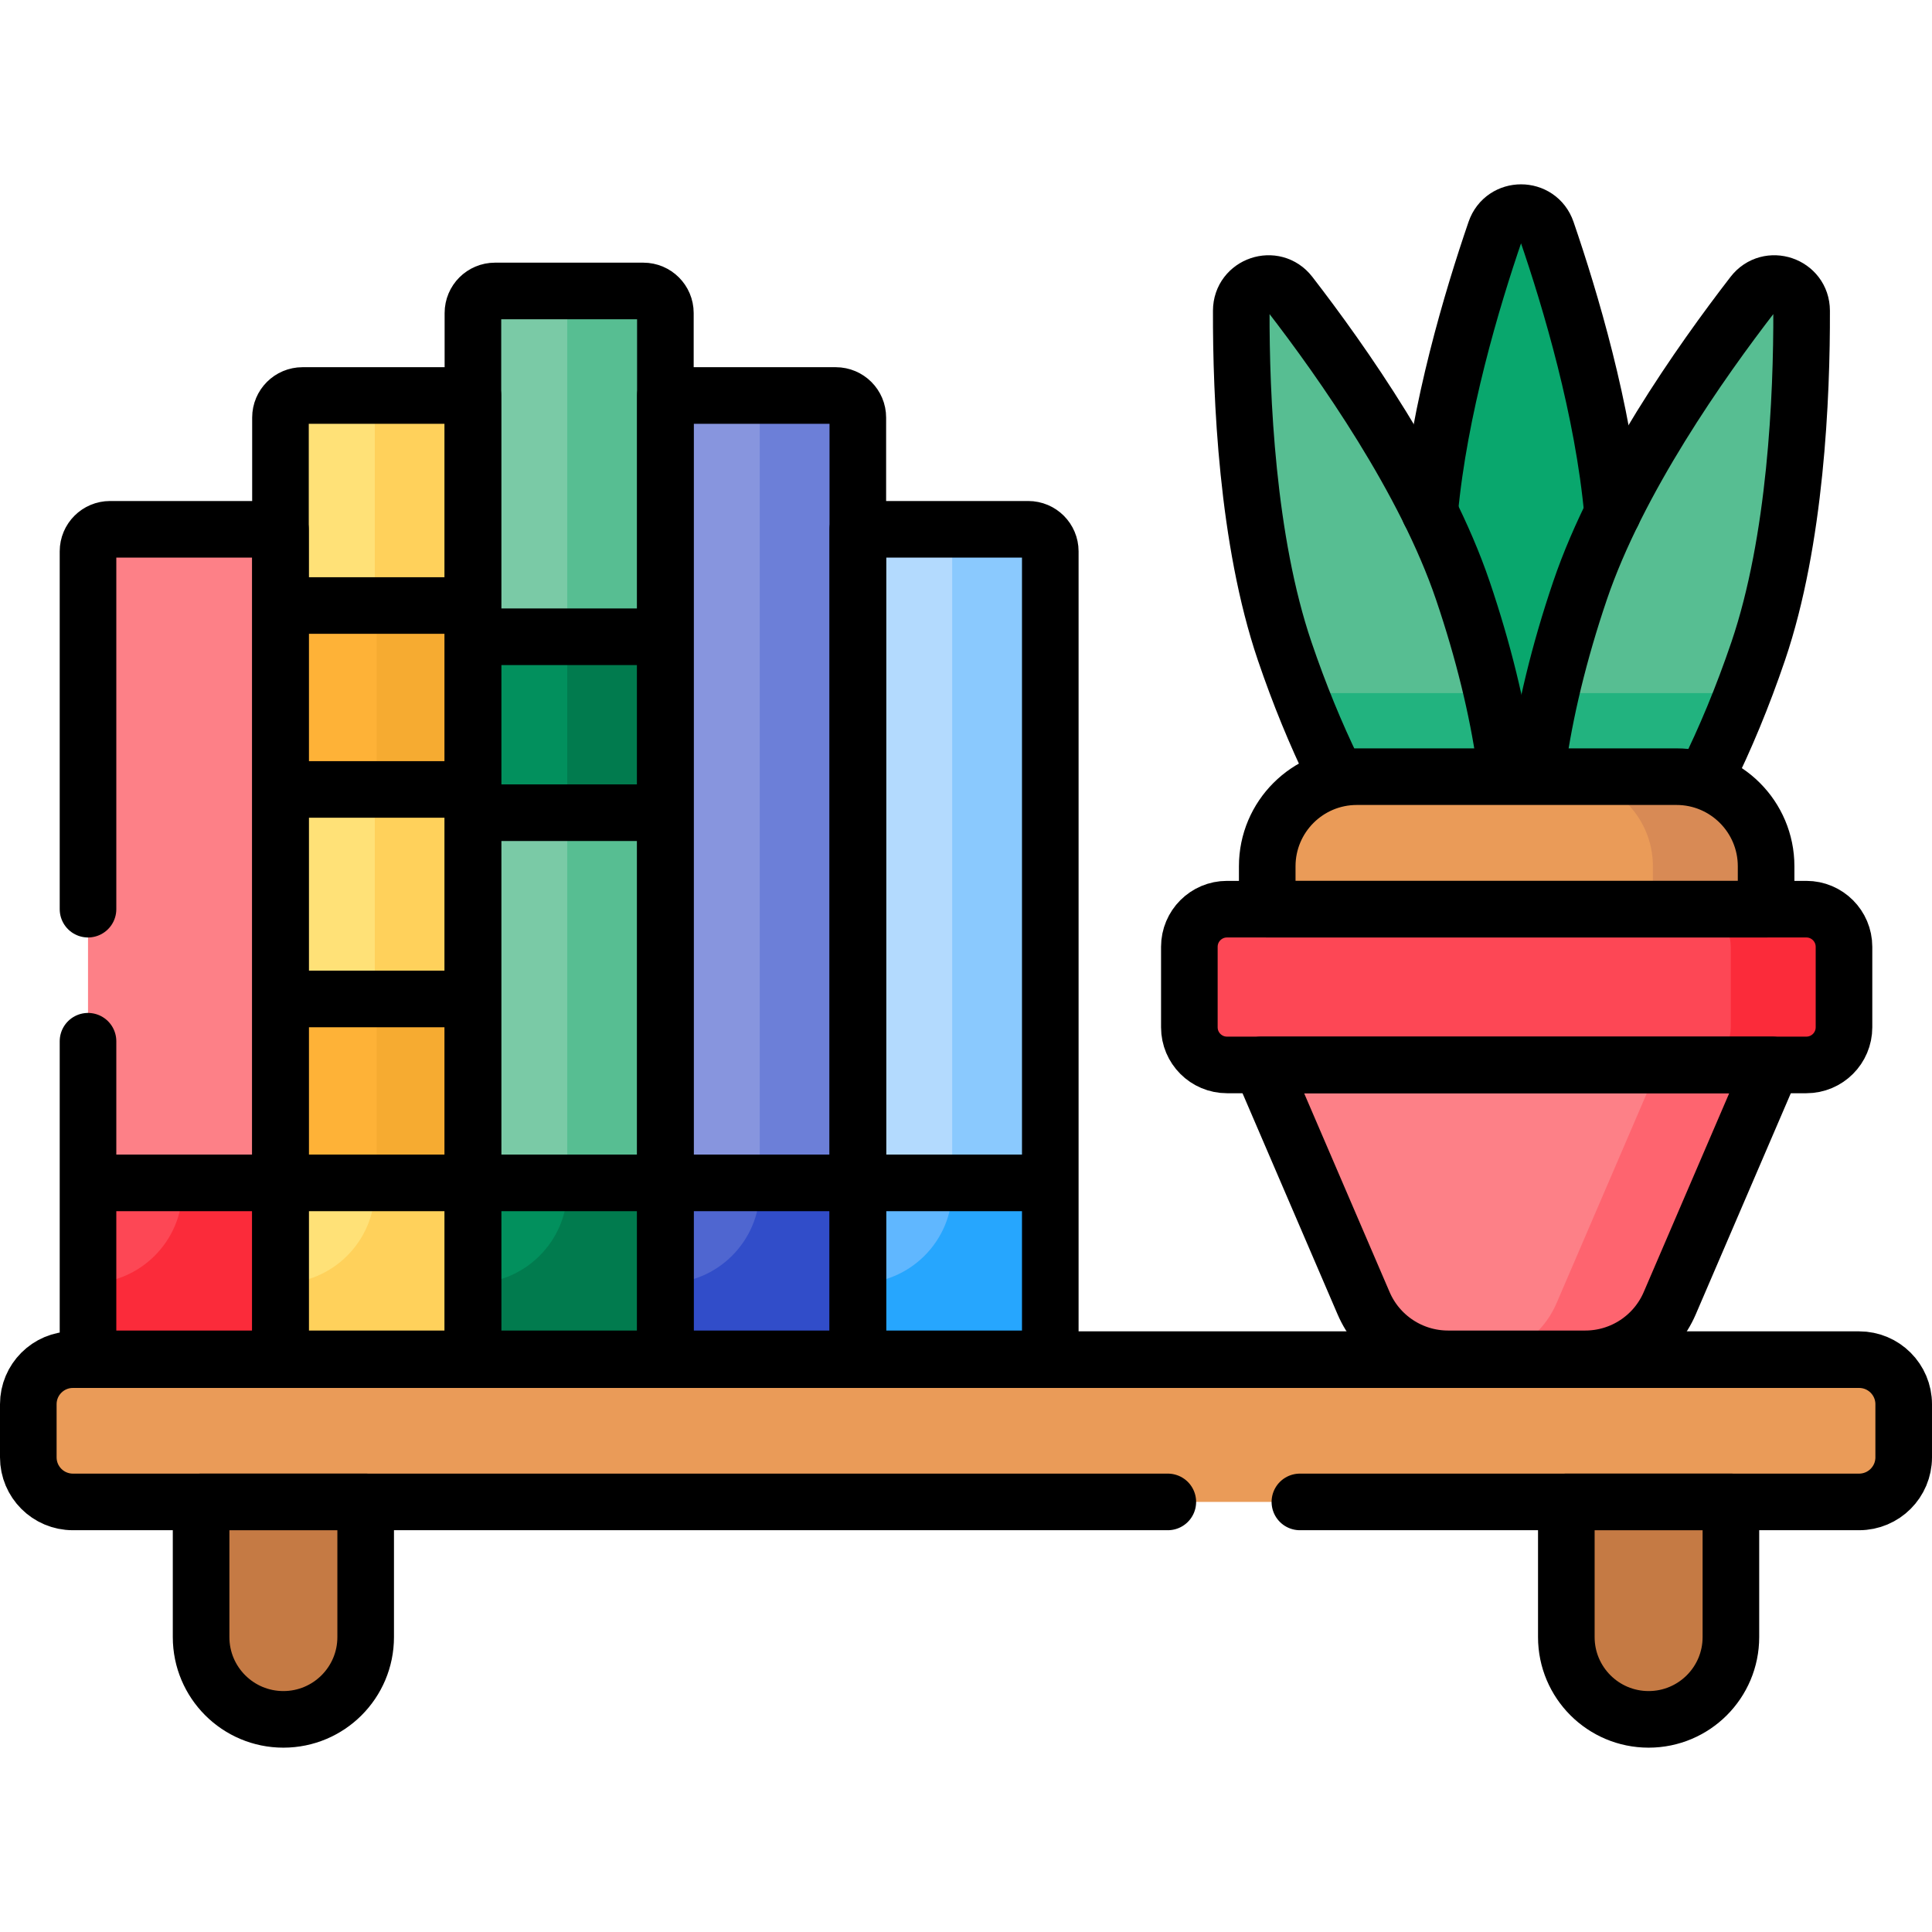 <?xml version="1.0" encoding="UTF-8"?> <svg xmlns="http://www.w3.org/2000/svg" xmlns:xlink="http://www.w3.org/1999/xlink" version="1.1" id="Capa_1" x="0px" y="0px" viewBox="0 0 512 512" style="enable-background:new 0 0 512 512;" xml:space="preserve" width="512" height="512"> <g> <g> <polygon style="fill:#FE646F;" points="48.326,140.273 48.326,340.106 23.324,340.106 23.324,360.106 74.326,360.106 &#10;&#9;&#9;&#9;74.326,140.273 &#9;&#9;"></polygon> <path style="fill:#FFE177;" d="M125.329,104.812H80.171c-3.228,0-5.844,2.617-5.844,5.845v249.449h51.002V104.812z"></path> <path style="fill:#FFD15B;" d="M99.329,104.812v210.291c0,13.809-11.194,25.003-25.003,25.003l0,0v20h51.003V104.812H99.329z"></path> <path style="fill:#7ACAA6;" d="M170.487,77.109h-39.313c-3.228,0-5.845,2.617-5.845,5.845v277.152h51.003V82.953&#10;&#9;&#9;&#9;C176.331,79.726,173.714,77.109,170.487,77.109z"></path> <path style="fill:#57BE92;" d="M170.487,77.109h-20.155v262.997h-25.003v20h51.003V82.953&#10;&#9;&#9;&#9;C176.331,79.726,173.715,77.109,170.487,77.109z"></path> <path style="fill:#B3DAFE;" d="M272.492,140.273h-45.158v219.833h51.003V146.117C278.336,142.889,275.72,140.273,272.492,140.273z&#10;&#9;&#9;&#9;"></path> <path style="fill:#8AC9FE;" d="M272.492,140.273h-20.156v199.833h-25.002v20h51.002V146.117&#10;&#9;&#9;&#9;C278.336,142.89,275.719,140.273,272.492,140.273z"></path> <path style="fill:#EA9B58;" d="M492.685,398.024H19.315c-6.525,0-11.815-5.29-11.815-11.815v-14.073&#10;&#9;&#9;&#9;c0-6.525,5.29-11.815,11.815-11.815h473.369c6.526,0,11.815,5.29,11.815,11.815v14.073&#10;&#9;&#9;&#9;C504.5,392.734,499.21,398.024,492.685,398.024z"></path> <path style="fill:#C57A44;" d="M75.1,455.65L75.1,455.65c-12.044,0-21.807-9.763-21.807-21.807v-35.819h43.614v35.819&#10;&#9;&#9;&#9;C96.907,445.887,87.144,455.65,75.1,455.65z"></path> <path style="fill:#C57A44;" d="M436.9,455.65L436.9,455.65c-12.044,0-21.807-9.763-21.807-21.807v-35.819h43.614v35.819&#10;&#9;&#9;&#9;C458.707,445.887,448.944,455.65,436.9,455.65z"></path> <path style="fill:#09A76D;" d="M428.026,150.32c0,47.172-11.164,85.412-24.935,85.412c-13.771,0-24.935-38.24-24.935-85.412&#10;&#9;&#9;&#9;c0-30.956,10.739-67.579,18.121-89.1c2.228-6.494,11.399-6.494,13.627,0C417.288,82.74,428.026,119.363,428.026,150.32z"></path> <path style="fill:#57BE92;" d="M465.952,172.536c-15.17,44.666-38.039,77.284-51.078,72.856&#10;&#9;&#9;&#9;c-13.04-4.429-11.313-44.228,3.857-88.893c9.955-29.312,31.901-60.536,45.813-78.539c4.198-5.433,12.882-2.483,12.903,4.382&#10;&#9;&#9;&#9;C477.517,105.093,475.908,143.224,465.952,172.536z"></path> <path style="fill:#57BE92;" d="M340.444,172.536c15.17,44.666,38.038,77.284,51.078,72.856&#10;&#9;&#9;&#9;c13.04-4.429,11.313-44.228-3.857-88.893c-9.955-29.312-31.901-60.536-45.813-78.539c-4.198-5.433-12.882-2.483-12.903,4.382&#10;&#9;&#9;&#9;C328.879,105.093,330.488,143.224,340.444,172.536z"></path> <path style="fill:#22B37F;" d="M410.98,183.674c-7.486,32.623-6.411,58.218,3.894,61.718&#10;&#9;&#9;&#9;c11.928,4.051,32.077-22.906,47.038-61.718H410.98z"></path> <path style="fill:#22B37F;" d="M344.485,183.674c14.961,38.813,35.11,65.769,47.037,61.718c10.305-3.5,11.379-29.095,3.894-61.718&#10;&#9;&#9;&#9;H344.485z"></path> <path style="fill:#FD8087;" d="M420.12,360.106h-36.372c-9.734,0-18.534-5.795-22.379-14.738l-27.15-63.15h135.429l-27.15,63.15&#10;&#9;&#9;&#9;C438.654,354.31,429.854,360.106,420.12,360.106z"></path> <path style="fill:#FE646F;" d="M439.648,282.217l-27.15,63.151c-3.845,8.943-12.644,14.738-22.378,14.738h30&#10;&#9;&#9;&#9;c9.734,0,18.534-5.795,22.378-14.738l27.15-63.151H439.648z"></path> <path style="fill:#FD4755;" d="M478.701,240.94H325.166c-5.509,0-9.975,4.466-9.975,9.975v21.327c0,5.509,4.466,9.975,9.975,9.975&#10;&#9;&#9;&#9;h153.535c5.509,0,9.975-4.466,9.975-9.975v-21.327C488.676,245.406,484.21,240.94,478.701,240.94z"></path> <path style="fill:#EA9B58;" d="M468.038,240.94H335.829v-11.365c0-13.117,10.634-23.751,23.751-23.751h84.706&#10;&#9;&#9;&#9;c13.118,0,23.751,10.634,23.751,23.751V240.94z"></path> <path style="fill:#FD8087;" d="M74.326,140.273H29.168c-3.228,0-5.844,2.617-5.844,5.844v213.988h51.003V140.273z"></path> <path style="fill:#8795DE;" d="M221.489,104.812h-45.158v255.293h51.002V110.657C227.334,107.429,224.717,104.812,221.489,104.812&#10;&#9;&#9;&#9;z"></path> <rect x="23.324" y="313.474" style="fill:#FD4755;" width="51.002" height="46.632"></rect> <rect x="74.326" y="160.469" style="fill:#FEB237;" width="51.002" height="48.739"></rect> <rect x="74.326" y="264.735" style="fill:#FEB237;" width="51.002" height="48.739"></rect> <rect x="99.827" y="160.469" style="fill:#F6AB31;" width="25.501" height="48.739"></rect> <rect x="99.827" y="264.735" style="fill:#F6AB31;" width="25.501" height="48.739"></rect> <rect x="125.329" y="168.746" style="fill:#02905D;" width="51.003" height="46.632"></rect> <rect x="150.331" y="168.746" style="fill:#017B4E;" width="26" height="46.632"></rect> <rect x="125.329" y="313.474" style="fill:#02905D;" width="51.003" height="46.632"></rect> <rect x="176.331" y="313.474" style="fill:#4F66D0;" width="51.002" height="46.632"></rect> <rect x="227.334" y="313.474" style="fill:#60B7FF;" width="51.002" height="46.632"></rect> <path style="fill:#6C7FD8;" d="M221.489,104.812h-20.156v235.293h-25.002v20h51.002V110.657&#10;&#9;&#9;&#9;C227.334,107.429,224.717,104.812,221.489,104.812z"></path> <path style="fill:#FB2B3A;" d="M48.326,313.474v1.629c0,13.809-11.194,25.002-25.002,25.002l0,0v20h51.002v-46.632H48.326z"></path> <path style="fill:#017B4E;" d="M150.331,313.474v1.629c0,13.809-11.194,25.003-25.003,25.003l0,0v20h51.003v-46.632H150.331z"></path> <path style="fill:#314DC9;" d="M201.334,313.474v1.629c0,13.809-11.194,25.002-25.002,25.002l0,0v20h51.002v-46.632H201.334z"></path> <path style="fill:#26A6FE;" d="M252.336,313.474v1.629c0,13.809-11.194,25.003-25.003,25.003l0,0v20h51.003v-46.632H252.336z"></path> <path style="fill:#FB2B3A;" d="M478.701,240.94h-30c5.509,0,9.975,4.466,9.975,9.975v21.327c0,5.509-4.466,9.975-9.975,9.975h30&#10;&#9;&#9;&#9;c5.509,0,9.975-4.466,9.975-9.975v-21.327C488.676,245.406,484.21,240.94,478.701,240.94z"></path> <path style="fill:#D88A55;" d="M444.287,205.823h-30c13.117,0,23.751,10.634,23.751,23.751v11.365h30v-11.365&#10;&#9;&#9;&#9;C468.038,216.457,457.405,205.823,444.287,205.823z"></path> </g> <g> <path style="fill:none;stroke:#000000;stroke-width:15;stroke-linecap:round;stroke-linejoin:round;stroke-miterlimit:10;" d="&#10;&#9;&#9;&#9;M309.485,398.024H19.315c-6.525,0-11.815-5.29-11.815-11.815v-14.073c0-6.525,5.29-11.815,11.815-11.815h473.369&#10;&#9;&#9;&#9;c6.526,0,11.815,5.29,11.815,11.815v14.073c0,6.525-5.29,11.815-11.815,11.815h-148.2"></path> <path style="fill:none;stroke:#000000;stroke-width:15;stroke-linecap:round;stroke-linejoin:round;stroke-miterlimit:10;" d="&#10;&#9;&#9;&#9;M75.1,455.65L75.1,455.65c-12.044,0-21.807-9.763-21.807-21.807v-35.819h43.614v35.819C96.907,445.887,87.144,455.65,75.1,455.65z&#10;&#9;&#9;&#9;"></path> <path style="fill:none;stroke:#000000;stroke-width:15;stroke-linecap:round;stroke-linejoin:round;stroke-miterlimit:10;" d="&#10;&#9;&#9;&#9;M436.9,455.65L436.9,455.65c-12.044,0-21.807-9.763-21.807-21.807v-35.819h43.614v35.819&#10;&#9;&#9;&#9;C458.707,445.887,448.944,455.65,436.9,455.65z"></path> <path style="fill:none;stroke:#000000;stroke-width:15;stroke-linecap:round;stroke-linejoin:round;stroke-miterlimit:10;" d="&#10;&#9;&#9;&#9;M378.875,135.63c2.522-27.231,11.162-56.217,17.403-74.41c2.228-6.494,11.399-6.494,13.627,0&#10;&#9;&#9;&#9;c6.269,18.274,14.958,47.438,17.437,74.775"></path> <path style="fill:none;stroke:#000000;stroke-width:15;stroke-linecap:round;stroke-linejoin:round;stroke-miterlimit:10;" d="&#10;&#9;&#9;&#9;M407.491,202.456c1.869-13.631,5.638-29.462,11.24-45.957c9.955-29.312,31.901-60.536,45.813-78.539&#10;&#9;&#9;&#9;c4.198-5.433,12.882-2.483,12.903,4.382c0.07,22.751-1.54,60.882-11.495,90.194c-4.129,12.156-8.828,23.42-13.743,33.288"></path> <path style="fill:none;stroke:#000000;stroke-width:15;stroke-linecap:round;stroke-linejoin:round;stroke-miterlimit:10;" d="&#10;&#9;&#9;&#9;M398.755,201.39c-1.916-13.388-5.634-28.825-11.091-44.891c-9.955-29.312-31.901-60.536-45.813-78.539&#10;&#9;&#9;&#9;c-4.198-5.433-12.882-2.483-12.903,4.382c-0.07,22.751,1.54,60.882,11.495,90.194c3.89,11.454,8.286,22.115,12.893,31.563"></path> <path style="fill:none;stroke:#000000;stroke-width:15;stroke-linecap:round;stroke-linejoin:round;stroke-miterlimit:10;" d="&#10;&#9;&#9;&#9;M478.701,240.94H325.166c-5.509,0-9.975,4.466-9.975,9.975v21.327c0,5.509,4.466,9.975,9.975,9.975h153.535&#10;&#9;&#9;&#9;c5.509,0,9.975-4.466,9.975-9.975v-21.327C488.676,245.406,484.21,240.94,478.701,240.94z"></path> <path style="fill:none;stroke:#000000;stroke-width:15;stroke-linecap:round;stroke-linejoin:round;stroke-miterlimit:10;" d="&#10;&#9;&#9;&#9;M468.038,240.94H335.829v-11.365c0-13.117,10.634-23.751,23.751-23.751h84.706c13.118,0,23.751,10.634,23.751,23.751V240.94z"></path> <path style="fill:none;stroke:#000000;stroke-width:15;stroke-linecap:round;stroke-linejoin:round;stroke-miterlimit:10;" d="&#10;&#9;&#9;&#9;M23.324,275.94v84.166h51.003V140.273H29.168c-3.228,0-5.844,2.617-5.844,5.844v94.822"></path> <path style="fill:none;stroke:#000000;stroke-width:15;stroke-linecap:round;stroke-linejoin:round;stroke-miterlimit:10;" d="&#10;&#9;&#9;&#9;M125.329,104.812H80.171c-3.228,0-5.844,2.617-5.844,5.845v249.449h51.002V104.812z"></path> <path style="fill:none;stroke:#000000;stroke-width:15;stroke-linecap:round;stroke-linejoin:round;stroke-miterlimit:10;" d="&#10;&#9;&#9;&#9;M170.487,77.109h-39.313c-3.228,0-5.845,2.617-5.845,5.845v277.152h51.003V82.953C176.331,79.726,173.714,77.109,170.487,77.109z"></path> <path style="fill:none;stroke:#000000;stroke-width:15;stroke-linecap:round;stroke-linejoin:round;stroke-miterlimit:10;" d="&#10;&#9;&#9;&#9;M221.489,104.812h-45.158v255.293h51.002V110.657C227.334,107.429,224.717,104.812,221.489,104.812z"></path> <path style="fill:none;stroke:#000000;stroke-width:15;stroke-linecap:round;stroke-linejoin:round;stroke-miterlimit:10;" d="&#10;&#9;&#9;&#9;M272.492,140.273h-45.158v219.833h51.003V146.117C278.336,142.889,275.72,140.273,272.492,140.273z"></path> <line style="fill:none;stroke:#000000;stroke-width:15;stroke-linecap:round;stroke-linejoin:round;stroke-miterlimit:10;" x1="25.476" y1="313.474" x2="68.918" y2="313.474"></line> <line style="fill:none;stroke:#000000;stroke-width:15;stroke-linecap:round;stroke-linejoin:round;stroke-miterlimit:10;" x1="130.006" y1="313.474" x2="173.448" y2="313.474"></line> <line style="fill:none;stroke:#000000;stroke-width:15;stroke-linecap:round;stroke-linejoin:round;stroke-miterlimit:10;" x1="130.006" y1="215.377" x2="173.448" y2="215.377"></line> <line style="fill:none;stroke:#000000;stroke-width:15;stroke-linecap:round;stroke-linejoin:round;stroke-miterlimit:10;" x1="130.006" y1="168.746" x2="173.448" y2="168.746"></line> <line style="fill:none;stroke:#000000;stroke-width:15;stroke-linecap:round;stroke-linejoin:round;stroke-miterlimit:10;" x1="182.63" y1="313.474" x2="226.071" y2="313.474"></line> <line style="fill:none;stroke:#000000;stroke-width:15;stroke-linecap:round;stroke-linejoin:round;stroke-miterlimit:10;" x1="231.745" y1="313.474" x2="275.186" y2="313.474"></line> <line style="fill:none;stroke:#000000;stroke-width:15;stroke-linecap:round;stroke-linejoin:round;stroke-miterlimit:10;" x1="75.496" y1="160.469" x2="120.769" y2="160.469"></line> <line style="fill:none;stroke:#000000;stroke-width:15;stroke-linecap:round;stroke-linejoin:round;stroke-miterlimit:10;" x1="75.496" y1="209.208" x2="120.769" y2="209.208"></line> <line style="fill:none;stroke:#000000;stroke-width:15;stroke-linecap:round;stroke-linejoin:round;stroke-miterlimit:10;" x1="75.496" y1="264.735" x2="120.769" y2="264.735"></line> <line style="fill:none;stroke:#000000;stroke-width:15;stroke-linecap:round;stroke-linejoin:round;stroke-miterlimit:10;" x1="75.496" y1="313.474" x2="120.769" y2="313.474"></line> <path style="fill:none;stroke:#000000;stroke-width:15;stroke-linecap:round;stroke-linejoin:round;stroke-miterlimit:10;" d="&#10;&#9;&#9;&#9;M420.12,360.106h-36.372c-9.734,0-18.534-5.795-22.379-14.738l-27.15-63.15h135.429l-27.15,63.15&#10;&#9;&#9;&#9;C438.654,354.31,429.854,360.106,420.12,360.106z"></path> </g> </g> </svg> 
